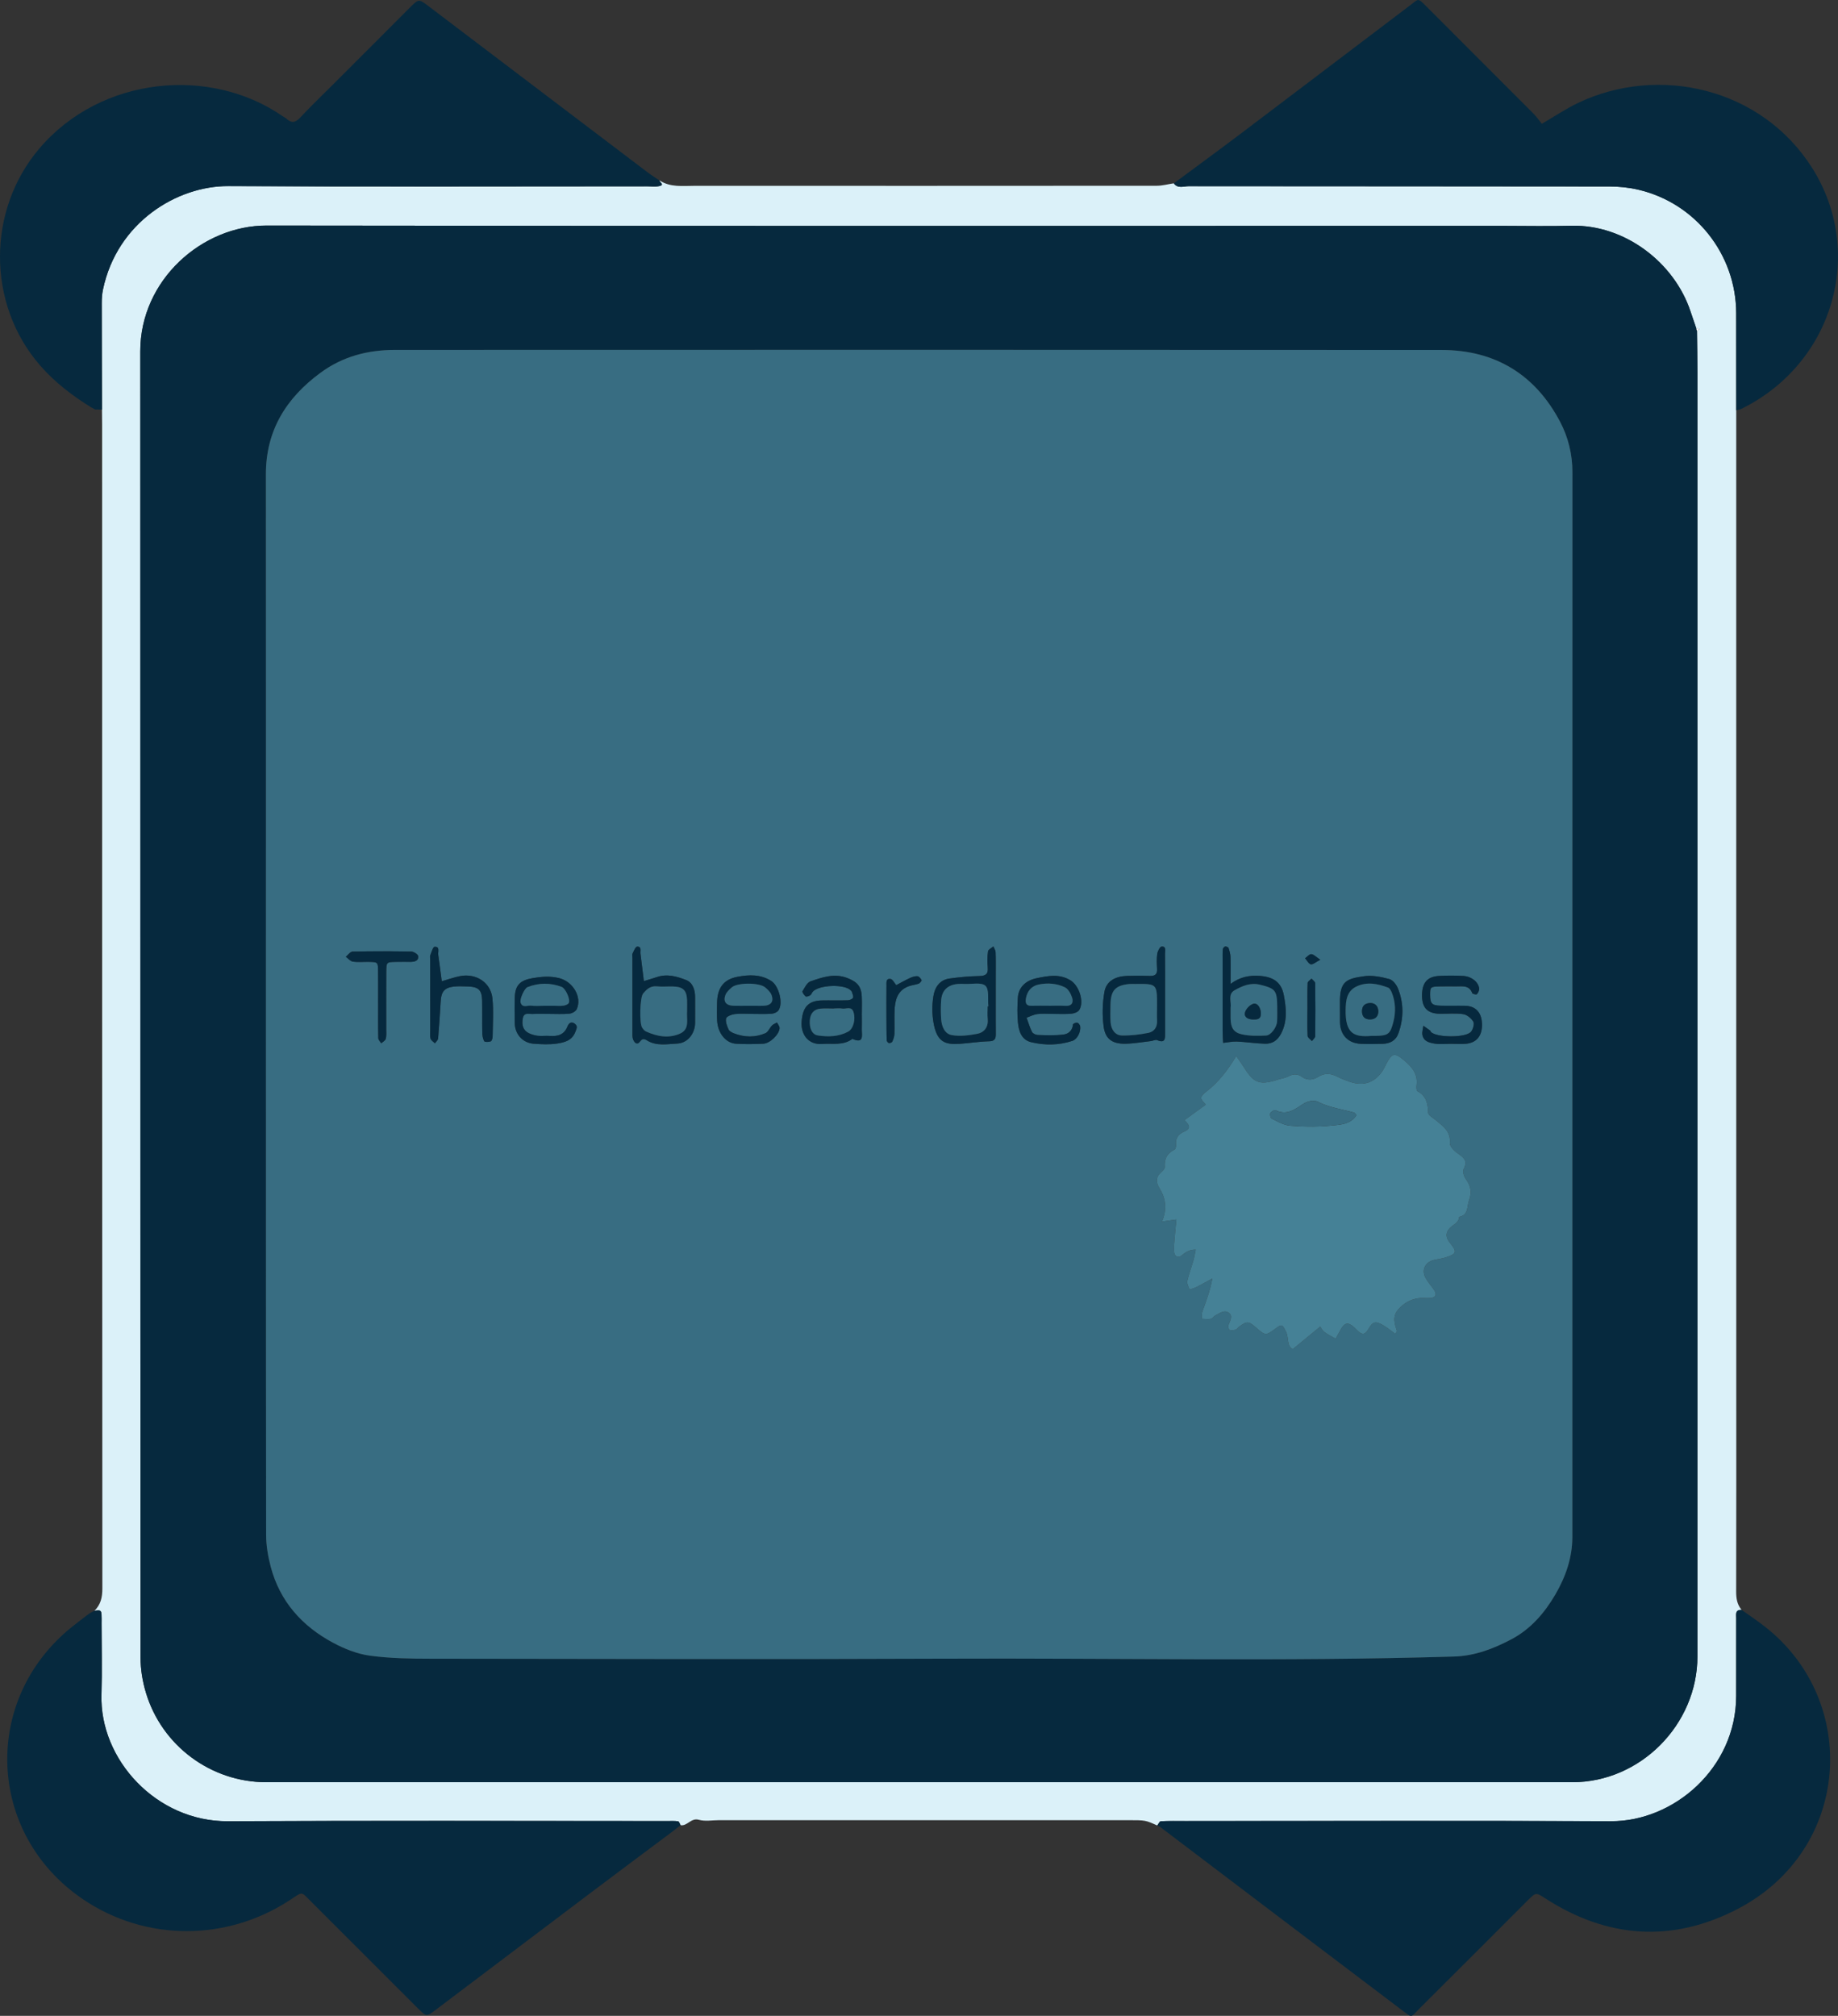 <?xml version="1.0" encoding="utf-8"?>
<!-- Generator: Adobe Illustrator 28.3.0, SVG Export Plug-In . SVG Version: 6.00 Build 0)  -->
<svg version="1.1" id="Layer_1" xmlns="http://www.w3.org/2000/svg" xmlns:xlink="http://www.w3.org/1999/xlink" x="0px" y="0px"
	 viewBox="0 0 538.01 590.05" style="enable-background:new 0 0 538.01 590.05;" xml:space="preserve">
<rect x="0" y="0" width="538.01" height="590.05" fill="#333333" stroke="none"/>
<style type="text/css">
	.st0{fill:#DBF1F9;}
	.st1{fill:#06293E;}
	.st2{fill:#FEFEFE;}
	.st3{fill:#386D82;}
	.st4{fill:#458196;}
</style>
<g>
	<g>
		<path class="st0" d="M509.81,471.23c-1.36-1.58-1.62-3.42-1.61-5.48c0.06-21.58,0.03-43.16,0.03-64.74
			c0-93.64-0.01-187.29-0.01-280.94c0-9.46,0-18.93-0.01-28.39c-0.02-17.26-11.96-32.34-28.79-36.19c-2.7-0.63-5.53-0.91-8.3-0.91
			c-41.06-0.06-82.12-0.04-123.18-0.08c-1.44,0-3.16,0.79-4.35-0.84c-1.67,0.24-3.33,0.71-5,0.71
			c-45.09,0.04-90.18,0.03-135.26,0.02c-3.51,0-7.1,0.51-10.28-1.58c-0.04,0.57,1.63,1.27-0.02,1.65c-1.13,0.26-2.38,0.08-3.57,0.08
			c-40.88,0-81.76,0.15-122.64-0.07C51.9,54.39,34.28,65,30.14,84.75c-0.28,1.3-0.36,2.65-0.36,3.98c0,10.38,0.04,20.77,0.07,31.15
			c0.01,1.46,0.04,2.93,0.04,4.4c0.01,113.55-0.01,227.1,0.07,340.66c0,2.63-0.48,4.74-2.32,6.55c0.86-0.04,1.98-0.59,2.07,0.96
			c0.06,0.93,0.03,1.86,0.03,2.8c0,6.92,0.17,13.85-0.04,20.77c-0.57,18.95,16.02,37.17,36.99,37.07
			c42.88-0.22,85.75-0.07,128.62-0.07c1.07,0,2.15-0.07,3.19,0.08c0.29,0.04,0.48,0.74,0.71,1.14c2,0.33,3.02-2.23,5.35-1.58
			c1.86,0.52,3.97,0.11,5.96,0.11h119.72c5.06,0,5.06,0,8.51,1.56c0.34-0.43,0.67-1.22,1.03-1.24c2.39-0.12,4.79-0.07,7.18-0.07
			c41.54,0,83.07-0.13,124.6,0.06c18.37,0.09,36.61-15.54,36.65-36.63c0.01-7.59,0-15.18,0.01-22.77
			C508.22,472.54,507.86,471.13,509.81,471.23z M496.86,109.27v375.56c0,19.98-16.72,36.83-36.58,36.83
			c-127.44,0.01-254.89,0.01-382.34,0c-16.16,0-30.59-10.65-35.25-26.28c-0.98-3.26-1.55-6.78-1.55-10.19
			c-0.08-127.45-0.04-254.9-0.08-382.36C41.05,81.92,59.19,66,78.04,66.02c120.51,0.17,241.03,0.09,361.55,0.09
			c6.8,0,13.6,0.15,20.39-0.03c15.53-0.4,30.13,10.72,34.88,25.14c0.54,1.64,1.11,3.26,1.66,4.88c0.34,0.07,0.67,0.13,1.01,0.2
			c-0.27,0.19-0.53,0.39-0.8,0.58C496.78,101.02,496.86,105.14,496.86,109.27z"/>
		<path class="st1" d="M199.21,534.24c-0.43,0.34-0.87,0.69-1.3,1.03c-0.3,0.22-0.58,0.45-0.87,0.68
			c-8.31,6.22-16.63,12.41-24.91,18.66c-14.89,11.22-29.75,22.48-44.63,33.71c-2.66,2.01-2.7,2-5.12-0.42
			c-10.47-10.45-20.93-20.92-31.4-31.38c-2.86-2.86-2.3-2.91-5.84-0.55c-18.58,12.36-42.56,12.42-60.97-0.13
			c-28.11-19.16-29.57-58.45-3.05-79.69c1.34-1.08,2.72-2.11,4.08-3.16c0.38-0.28,0.77-0.55,1.14-0.83c0.43-0.22,0.87-0.46,1.3-0.68
			c0.86-0.04,1.98-0.58,2.07,0.96c0.06,0.93,0.02,1.86,0.02,2.8c0,6.92,0.18,13.85-0.03,20.77c-0.58,18.95,16.02,37.18,36.98,37.07
			c42.88-0.22,85.75-0.06,128.62-0.06c1.06,0,2.14-0.07,3.18,0.08C198.78,533.15,198.98,533.84,199.21,534.24z"/>
		<path class="st1" d="M508.69,558.73c-19.14,9.98-38.18,8.69-56.38-3.08c-2.72-1.75-2.7-1.81-5.14,0.62
			c-10.46,10.45-20.88,20.93-31.38,31.34c-3.09,3.06-2.07,3.3-6.02,0.31c-23.46-17.73-46.88-35.51-70.31-53.27
			c-0.21-0.15-0.47-0.22-0.71-0.33c0.34-0.43,0.66-1.22,1.02-1.24c2.39-0.12,4.79-0.07,7.18-0.07c41.54,0,83.07-0.13,124.6,0.06
			c18.37,0.09,36.61-15.54,36.65-36.63c0.02-7.58,0-15.18,0.01-22.77c0-1.14-0.36-2.55,1.59-2.45c2.26,1.62,4.58,3.15,6.76,4.86
			C544.57,497.93,541.77,541.48,508.69,558.73z"/>
		<path class="st1" d="M509.74,119.67c-0.46,0.23-1.01,0.28-1.52,0.41c0-9.46,0.01-18.93-0.01-28.39
			c-0.02-17.26-11.96-32.34-28.79-36.19c-2.7-0.62-5.53-0.9-8.3-0.91c-41.06-0.06-82.12-0.03-123.18-0.08
			c-1.45,0-3.17,0.79-4.35-0.84c6.51-4.83,13.06-9.62,19.53-14.5c16.57-12.52,33.11-25.09,49.66-37.63
			c2.56-1.94,2.14-2.26,4.78,0.38c10.46,10.46,20.92,20.91,31.36,31.39c0.93,0.94,1.69,2.06,2.39,2.93
			c3.86-2.25,7.08-4.42,10.54-6.08c23.53-11.26,53.71-4.55,68.6,19.01C545.96,73.69,536.87,106.27,509.74,119.67z"/>
		<path class="st1" d="M193.03,54.46c-1.14,0.26-2.38,0.08-3.58,0.08c-40.88,0-81.76,0.15-122.63-0.06
			C51.9,54.4,34.28,65,30.14,84.76c-0.27,1.3-0.36,2.65-0.36,3.98c0,10.38,0.05,20.77,0.07,31.15c-0.67-0.02-1.34-0.02-2.02-0.04
			c-0.38-0.2-0.76-0.41-1.14-0.61c-5.56-3.44-10.7-7.37-15.02-12.35C-3.89,88.96-3.85,61.49,11.54,43.44
			c18.05-21.18,50.06-24.13,71.29-9.36c0.33,0.22,0.71,0.38,1,0.65c1.46,1.36,2.59,1.23,4.01-0.28c3.27-3.5,6.74-6.82,10.14-10.21
			c7.34-7.35,14.69-14.71,22.04-22.06c2.55-2.54,2.57-2.54,5.45-0.35c21.43,16.26,42.86,32.52,64.3,48.77
			c1.05,0.79,2.18,1.48,3.28,2.22C193.01,53.38,194.68,54.08,193.03,54.46z"/>
		<path class="st0" d="M26.68,119.24c0.38,0.2,0.76,0.4,1.14,0.61C27.45,119.64,27.06,119.44,26.68,119.24z"/>
		<path class="st0" d="M26.34,472.17c-0.38,0.28-0.76,0.55-1.14,0.83C25.58,472.73,25.96,472.45,26.34,472.17z"/>
		<path class="st0" d="M197.03,535.95c0.29-0.23,0.58-0.45,0.87-0.68C197.61,535.5,197.32,535.73,197.03,535.95z"/>
		<path class="st1" d="M496.73,96.88c-0.07-0.26-0.14-0.52-0.21-0.78c-0.55-1.62-1.12-3.24-1.66-4.88
			c-4.75-14.42-19.35-25.54-34.88-25.14c-6.79,0.18-13.59,0.03-20.39,0.03c-120.52,0-241.04,0.08-361.55-0.09
			C59.19,66,41.05,81.92,41.06,102.83c0.04,127.46,0,254.91,0.08,382.36c0,3.41,0.57,6.93,1.55,10.19
			c4.66,15.63,19.09,26.28,35.25,26.28c127.45,0.01,254.9,0.01,382.34,0c19.86,0,36.58-16.85,36.58-36.83V109.27
			C496.86,105.14,496.78,101.02,496.73,96.88z M460.25,449.83c0,6.11-1.95,11.69-4.97,16.87c-3.18,5.44-7.24,10.16-12.92,13.15
			c-5.26,2.76-10.65,4.85-16.82,5.03c-49.94,1.5-99.89,0.4-149.84,0.62c-49.86,0.21-99.71,0.07-149.58,0.01
			c-5.95-0.01-11.96-0.09-17.84-0.89c-3.69-0.5-7.42-1.98-10.74-3.76c-9.1-4.86-15.62-12.11-18.3-22.29
			c-0.79-3.02-1.34-6.21-1.34-9.32c-0.04-32.58-0.05-65.16-0.05-97.75V215.86c0-25.66,0-51.32-0.02-76.99
			c-0.01-12.81,5.88-22.32,15.96-29.74c6.55-4.84,13.94-6.71,21.87-6.71c102.13-0.03,204.24-0.05,306.36,0.02
			c15.62,0.02,27.34,7.17,34.63,20.99c2.39,4.53,3.63,9.55,3.62,14.83C460.24,242.11,460.25,345.98,460.25,449.83z"/>
		<path class="st2" d="M496.73,96.89c-0.07-0.26-0.14-0.52-0.21-0.78c0.33,0.06,0.67,0.13,1,0.19
			C497.26,96.5,497,96.69,496.73,96.89z"/>
		<path class="st3" d="M460.27,138.26c0.01-5.28-1.23-10.3-3.62-14.83c-7.29-13.82-19.01-20.97-34.63-20.99
			c-102.12-0.07-204.23-0.05-306.36-0.02c-7.93,0-15.32,1.87-21.87,6.71c-10.08,7.42-15.97,16.93-15.96,29.74
			c0.02,25.67,0.02,51.33,0.02,76.99c0,25.67-0.01,51.33-0.01,77c0,19.55,0,39.09,0.01,58.64c0,32.59,0.01,65.17,0.05,97.75
			c0,3.11,0.55,6.3,1.34,9.32c2.68,10.18,9.2,17.43,18.3,22.29c3.32,1.78,7.05,3.26,10.74,3.76c5.88,0.8,11.89,0.88,17.84,0.89
			c49.87,0.06,99.72,0.2,149.58-0.01c49.95-0.22,99.9,0.88,149.84-0.62c6.17-0.18,11.56-2.27,16.82-5.03
			c5.68-2.99,9.74-7.71,12.92-13.15c3.02-5.18,4.97-10.76,4.97-16.87C460.25,345.98,460.24,242.11,460.27,138.26z M122.24,280.8
			c-0.06,0.1-0.13,0.18-0.21,0.25c-0.29,0.25-0.72,0.39-1.18,0.44c-0.2,0.04-0.4,0.05-0.61,0.05c-1.46,0-2.94-0.03-4.4,0
			c-2.71,0.06-2.75,0.07-2.77,2.96c-0.01,1.19-0.01,2.37-0.01,3.55c-0.01,1.18-0.01,2.37-0.01,3.55c0,2.37,0.01,4.73,0.01,7.1v2.6
			c0,0.61,0.04,1.24,0,1.84c-0.01,0.2-0.03,0.38-0.06,0.57c-0.03,0.12-0.06,0.24-0.09,0.36c-0.01,0.03-0.02,0.06-0.03,0.09
			c-0.06,0.16-0.17,0.29-0.32,0.43c-0.06,0.06-0.12,0.11-0.18,0.16c-0.26,0.21-0.55,0.41-0.78,0.62l-0.01,0.01
			c-0.15-0.25-0.36-0.5-0.53-0.75c-0.18-0.25-0.32-0.5-0.32-0.75c-0.08-3.46-0.04-6.93-0.04-10.4c-0.01,0-0.01,0-0.01,0
			c0-1.84,0.01-3.68,0.01-5.52c0-1.22-0.01-2.45-0.03-3.67c0-0.33-0.01-0.62-0.01-0.88c-0.02-0.49-0.05-0.84-0.14-1.1
			c-0.05-0.15-0.12-0.27-0.21-0.37c-0.06-0.06-0.13-0.12-0.22-0.16c-0.08-0.04-0.18-0.08-0.29-0.11c-0.15-0.03-0.33-0.06-0.54-0.08
			c-0.1-0.01-0.22-0.02-0.34-0.02c-0.24-0.02-0.52-0.02-0.83-0.03c-1.6-0.04-3.22,0.15-4.79-0.08c-0.74-0.1-1.38-0.92-2.06-1.42
			l0.24-0.21c0.09-0.09,0.18-0.18,0.26-0.26c0.28-0.29,0.56-0.59,0.84-0.79c0.1-0.08,0.21-0.14,0.31-0.18
			c0.1-0.04,0.21-0.06,0.31-0.07c1.46-0.03,2.92-0.06,4.39-0.08c4.27-0.04,8.53-0.02,12.8,0.06c0.09,0,0.19,0.02,0.29,0.04
			c0.21,0.05,0.43,0.15,0.65,0.26c0.11,0.05,0.22,0.12,0.32,0.19c0.1,0.06,0.2,0.14,0.29,0.21c0.05,0.04,0.09,0.08,0.13,0.12
			c0.12,0.11,0.21,0.23,0.27,0.33c0.05,0.08,0.07,0.15,0.08,0.22C122.46,280.27,122.39,280.57,122.24,280.8z M144.2,303.43
			c0,0.07-0.01,0.16-0.02,0.24c-0.07,0.47-0.28,1.04-0.54,1.13c-0.59,0.21-1.73,0.26-1.9-0.04c-0.06-0.1-0.11-0.2-0.15-0.31
			c-0.05-0.09-0.08-0.19-0.11-0.29c-0.08-0.21-0.13-0.43-0.18-0.65c-0.03-0.17-0.06-0.33-0.08-0.51c-0.02-0.17-0.03-0.34-0.04-0.51
			c-0.01-0.12-0.01-0.23-0.01-0.34c-0.07-3.07,0.01-6.13-0.04-9.19c0-0.2-0.01-0.39-0.02-0.57c0-0.01,0-0.01,0-0.02
			c-0.01-0.18-0.03-0.35-0.05-0.52c-0.02-0.16-0.04-0.32-0.07-0.47c0-0.01,0-0.01,0-0.01c-0.03-0.15-0.06-0.29-0.1-0.42
			c-0.04-0.14-0.08-0.27-0.13-0.39s-0.1-0.23-0.16-0.34c-0.59-1.06-1.75-1.44-3.82-1.49c-1.33-0.03-2.68-0.12-3.99,0.04
			c-0.33,0.04-0.64,0.09-0.92,0.16c-0.23,0.06-0.44,0.13-0.63,0.2c-0.1,0.04-0.18,0.08-0.27,0.11c-0.02,0.01-0.05,0.02-0.07,0.04
			c-0.08,0.04-0.16,0.08-0.24,0.13c-0.09,0.05-0.18,0.11-0.26,0.17c-0.08,0.05-0.15,0.11-0.22,0.18c-0.08,0.07-0.14,0.14-0.21,0.21
			c-0.16,0.17-0.29,0.35-0.39,0.55c-0.11,0.2-0.2,0.42-0.28,0.66c-0.01,0.01,0,0.01,0,0.01c-0.11,0.36-0.19,0.77-0.25,1.23
			c-0.02,0.16-0.03,0.32-0.04,0.48c-0.23,3.69-0.45,7.37-0.77,11.05c-0.04,0.5-0.61,0.96-0.94,1.43c-0.44-0.45-1.1-0.84-1.27-1.39
			c-0.23-0.73-0.1-1.58-0.1-2.37c-0.01-6.93-0.01-13.85-0.01-20.78c0-0.25-0.04-0.52-0.04-0.77c0-0.15,0.01-0.29,0.06-0.42
			c0.14-0.34,0.28-0.78,0.44-1.19c0.05-0.14,0.1-0.28,0.16-0.41c0.06-0.13,0.11-0.25,0.17-0.36c0.02-0.06,0.05-0.11,0.08-0.16
			c0.13-0.24,0.28-0.4,0.42-0.41c1.65-0.07,0.93,1.46,1.07,2.37c0.36,2.45,0.66,4.92,1.03,7.72v0.01c0.51-0.15,0.99-0.29,1.45-0.44
			c0.23-0.07,0.46-0.14,0.68-0.21c0.67-0.2,1.3-0.39,1.93-0.56c0.41-0.11,0.83-0.21,1.24-0.29c0.83-0.17,1.64-0.22,2.43-0.16
			c0.12,0.01,0.23,0.02,0.34,0.04c0.13,0,0.26,0.02,0.39,0.05c0.06,0,0.11,0,0.16,0.02c0.23,0.04,0.45,0.08,0.66,0.14
			c0.23,0.06,0.45,0.13,0.67,0.21c0.22,0.07,0.43,0.16,0.64,0.26c0.21,0.09,0.41,0.2,0.61,0.31c0.4,0.23,0.77,0.49,1.11,0.78
			c1.04,0.88,1.82,2.04,2.23,3.42c0.06,0.17,0.1,0.35,0.14,0.54c0.07,0.3,0.12,0.6,0.15,0.92
			C144.51,295.94,144.24,299.7,144.2,303.43z M168.83,295.36c-0.29,0.66-1.38,1.27-2.15,1.34c-1.98,0.19-3.98,0.07-5.98,0.07
			c-1.6,0-3.2-0.07-4.79,0.02c-1.05,0.07-2.5-0.6-2.87,1.23c-0.42,2.04,0.11,3.58,1.71,4.38c0.81,0.4,1.72,0.67,2.62,0.78
			c1.18,0.12,2.39-0.04,3.58,0.04c2.31,0.17,4.18-0.32,5.14-2.74c0.33-0.85,1.04-1.68,2.16-0.83c0.98,0.74,0.49,1.49,0.14,2.43
			c-0.98,2.54-3.23,3.06-5.4,3.38c-2.21,0.32-4.52,0.21-6.77,0.04c-3.23-0.24-5.49-2.78-5.54-6.02c-0.04-2.53-0.08-5.06,0.01-7.58
			c0.12-3.62,1.67-4.99,5.25-5.6c2.61-0.44,5.06-0.65,7.72,0C167.59,287.26,170.43,291.71,168.83,295.36z M203.46,299.48
			c-0.05,3.06-2.19,5.82-5.16,5.97c-2.99,0.14-6.14,0.83-8.96-0.95c-0.77-0.48-1.32-0.56-1.97,0.32c-0.92,1.26-1.67,0.32-2.03-0.54
			c-0.28-0.7-0.21-1.56-0.21-2.35c-0.02-7.19-0.01-14.39-0.01-21.59c0-0.4-0.13-0.86,0.02-1.18c0.38-0.77,0.87-2.06,1.36-2.08
			c1.4-0.06,0.87,1.29,0.98,2.11c0.34,2.59,0.65,5.19,0.99,7.99c1.45-0.45,2.68-0.8,3.9-1.21c2.97-1,5.84-0.13,8.48,0.89
			c1.89,0.74,2.64,2.86,2.61,5.02C203.44,294.42,203.5,296.94,203.46,299.48z M213.26,301.33c0.23,0.51,0.97,0.9,1.56,1.13
			c3.08,1.2,6.22,1.27,9.24-0.04c0.8-0.36,1.22-1.54,1.91-2.24c0.38-0.4,0.97-0.6,1.46-0.89c0.27,0.53,0.76,1.08,0.76,1.61
			c-0.04,1.82-2.79,4.52-4.78,4.6c-2.67,0.12-5.35,0.17-7.99,0c-3-0.2-5.3-3.11-5.5-6.73c-0.09-1.73-0.05-3.47-0.02-5.19
			c0.06-4.33,1.84-6.88,5.94-7.66c3.38-0.65,6.85-0.79,9.98,1.26c2.16,1.41,3.5,6.54,2.04,8.56c-0.38,0.55-1.3,0.93-2,0.98
			c-1.86,0.14-3.73,0.05-5.6,0.05c-1.73,0-3.47-0.15-5.19,0.05c-0.92,0.12-2.37,0.66-2.53,1.28
			C212.3,299.06,212.81,300.31,213.26,301.33z M249.5,304.08c-2.68,2.02-5.81,1.26-8.81,1.49c-3.99,0.31-6.3-2.68-6.04-6.5
			c0.29-4.19,1.89-6.16,5.92-6.24c2.52-0.05,5.05,0.04,7.57-0.04c0.55-0.01,1.4-0.35,1.56-0.75c0.19-0.48-0.2-1.2-0.37-1.8
			c-0.03-0.12-0.16-0.21-0.25-0.31c-1.81-1.99-9.53-1.7-11.23,0.42c-0.25,0.31-0.37,0.78-0.67,0.96c-0.39,0.24-1.11,0.51-1.34,0.34
			c-0.45-0.35-1.08-1.25-0.93-1.51c0.64-1.08,1.35-2.56,2.38-2.91c3.43-1.17,6.93-2.41,10.69-0.97c2.9,1.12,4.12,2.41,4.27,5.39
			c0.09,1.85,0.01,3.72,0.01,5.57c0.01,0,0.01,0,0.01,0c0,1.33,0.03,2.66-0.01,3.99C252.22,302.98,253.02,305.63,249.5,304.08z
			 M268.9,287.91c-0.95,0.35-2,0.42-2.94,0.77c-0.42,0.16-0.79,0.34-1.13,0.54c-0.33,0.21-0.63,0.44-0.9,0.68
			c-0.14,0.13-0.27,0.26-0.39,0.4c-0.11,0.13-0.21,0.26-0.31,0.4c-0.08,0.1-0.15,0.21-0.22,0.32c-0.16,0.26-0.3,0.54-0.42,0.83
			c-0.05,0.11-0.1,0.23-0.14,0.35c-0.05,0.12-0.09,0.25-0.13,0.38c-0.08,0.26-0.14,0.52-0.19,0.78c-0.06,0.27-0.1,0.54-0.14,0.82
			c-0.04,0.27-0.06,0.55-0.09,0.83c-0.02,0.28-0.04,0.58-0.05,0.87c-0.09,2.26,0.03,4.53-0.05,6.79c-0.02,0.75-0.3,1.52-0.6,2.21
			c-0.08,0.17-0.38,0.33-0.66,0.4c-0.03,0.01-0.07,0.01-0.1,0.01c-0.09,0.02-0.17,0.02-0.23,0.01c-0.03-0.01-0.07-0.02-0.11-0.05
			c-0.07-0.03-0.14-0.09-0.21-0.16c-0.15-0.15-0.28-0.35-0.31-0.51c-0.02-0.03-0.03-0.06-0.03-0.09c-0.01-0.53-0.03-1.07-0.03-1.6
			c-0.03-1.59-0.03-3.19-0.04-4.79c-0.01-3.2-0.02-6.4,0.01-9.6c0.01-0.84-0.19-2.07,1.04-1.97c0.05-0.01,0.11,0,0.16,0.01
			c0.08,0.02,0.15,0.04,0.23,0.09c0.29,0.16,0.55,0.52,0.82,0.89c0.13,0.19,0.26,0.39,0.39,0.57c0.07,0.09,0.14,0.18,0.21,0.26
			c1.18-0.62,2.55-1.4,3.97-2.06c0.08-0.04,0.16-0.07,0.25-0.11c0.64-0.27,1.34-0.48,1.99-0.44c0.04,0,0.08,0.01,0.12,0.02
			c0.21,0.05,0.42,0.22,0.62,0.44c0.06,0.07,0.11,0.14,0.17,0.21c0.06,0.08,0.11,0.16,0.16,0.24c0.06,0.08,0.1,0.16,0.14,0.23
			C269.85,287.05,269.29,287.77,268.9,287.91z M289.5,304.79c-2.88,0.07-5.74,0.55-8.61,0.74c-4.24,0.28-6.7-0.47-7.67-6.39
			c-0.4-2.45-0.4-5.08,0-7.55c0.4-2.53,1.79-4.78,4.72-5.17c2.85-0.39,5.74-0.67,8.63-0.72c1.82-0.04,2.73-0.47,2.56-2.47
			c-0.13-1.58-0.14-3.21,0.08-4.77c0.07-0.54,1.01-0.96,1.56-1.44c0.23,0.56,0.63,1.11,0.65,1.67c0.09,1.99,0.04,3.99,0.05,5.98
			v5.99c-0.01,2.28-0.01,4.56-0.01,6.84c0,1.71,0,3.42,0.02,5.12C291.5,304.04,291.19,304.76,289.5,304.79z M392.23,293.61
			c-0.13-6.5,2-7.13,7.05-7.86c2.39-0.34,5.02,0.19,7.4,0.83c1.04,0.28,2.11,1.68,2.54,2.8c1.7,4.29,1.67,8.7,0.12,13.06
			c-0.75,2.15-2.47,3.02-4.61,3.09c-2.13,0.06-4.27,0.09-6.39,0c-3.73-0.17-6.04-2.59-6.1-6.33c-0.02-1.19-0.01-2.39-0.01-3.59
			C392.23,294.94,392.24,294.27,392.23,293.61z M383.85,279.29c0.73,0.06,1.4,0.82,2.61,1.63c-1.02,0.53-1.74,1.11-2.3,1.28
			c-0.05,0.02-0.09,0.03-0.14,0.04c-0.11,0.03-0.22,0.03-0.32,0.01c-0.08-0.01-0.16-0.04-0.23-0.09c-0.16-0.08-0.3-0.21-0.44-0.36
			c-0.21-0.23-0.41-0.52-0.61-0.79c-0.13-0.19-0.26-0.37-0.4-0.52C382.63,280.06,383.28,279.24,383.85,279.29z M384.02,304.71
			l-0.18-0.18c-0.39-0.37-0.88-0.73-1.03-1.11c-0.02-0.05-0.03-0.11-0.04-0.17c-0.01-0.01-0.01-0.03-0.01-0.04
			c-0.13-2.64-0.06-5.3-0.06-7.95h0.01c0-1.2-0.01-2.4-0.01-3.6c0-1.32,0.01-2.64,0.07-3.95c0.01-0.33,0.42-0.64,0.78-0.96
			c0.13-0.11,0.24-0.21,0.34-0.31l0.01-0.01c0.01,0.02,0.03,0.04,0.05,0.06c0.12,0.15,0.28,0.29,0.44,0.44
			c0.06,0.06,0.12,0.11,0.17,0.17c0.06,0.06,0.11,0.11,0.16,0.17c0.14,0.16,0.24,0.33,0.24,0.5c0.08,5.17,0.08,10.34,0.02,15.51
			c0,0.05-0.01,0.1-0.03,0.15c-0.07,0.31-0.37,0.62-0.63,0.93C384.21,304.48,384.1,304.59,384.02,304.71z M357.95,277.8
			c0.04-0.29,0.42-0.72,0.7-0.76c0.3-0.05,0.88,0.21,0.97,0.46c0.28,0.84,0.53,1.74,0.56,2.62c0.07,2.5,0.02,5.01,0.02,7.88
			c2.8-2.07,5.59-2.57,8.56-2.35c3.98,0.28,6.33,1.89,7.03,5.65c0.7,3.74,1.11,7.56-0.8,11.24c-1.05,2-2.58,3.03-4.7,2.96
			c-2.75-0.08-5.49-0.51-8.23-0.64c-1.26-0.06-2.52,0.24-4.02,0.4c-0.05-1.18-0.16-2.35-0.16-3.52c-0.02-7.04-0.01-14.1,0-21.15
			C357.88,279.66,357.85,278.72,357.95,277.8z M308.03,296.76c-0.36,0-0.72,0-1.08-0.01c-0.81-0.02-1.62-0.05-2.41-0.01
			c-0.3,0.01-0.6,0.04-0.89,0.08c-1.08,0.13-2.11,0.69-3.16,1.06c0.52,1.41,0.93,2.87,1.61,4.2c0.24,0.47,1.12,0.86,1.72,0.87
			c2.49,0.07,5,0.18,7.47-0.13c1.42-0.17,2.65-1.15,2.78-2.94c0.02-0.23,0.87-0.62,1.24-0.54c0.36,0.07,0.8,0.64,0.87,1.05
			c0.24,1.59-0.82,3.79-2.27,4.27c-3.97,1.31-8.06,1.36-12.08,0.39c-2.89-0.71-3.63-3.3-3.87-5.84c-0.23-2.37-0.17-4.79-0.02-7.17
			c0.19-3.08,2.35-5.06,5.49-5.71c3.39-0.7,6.69-1.36,9.93,0.63c2.5,1.54,4.07,6.25,2.55,8.66c-0.39,0.62-1.49,1.02-2.31,1.09
			c-0.78,0.07-1.56,0.09-2.35,0.09c-0.61,0-1.23-0.01-1.84-0.02C308.95,296.77,308.49,296.76,308.03,296.76z M336.9,304.72
			c-2.48,0.28-4.95,0.73-7.43,0.78c-3.81,0.08-5.91-1.32-6.41-5c-0.45-3.34-0.36-6.88,0.23-10.2c0.57-3.22,3.33-4.52,6.5-4.64
			c2.27-0.08,4.53-0.07,6.8,0c1.51,0.05,2.2-0.49,2.11-2.06c-0.08-1.46-0.16-2.95,0.04-4.38c0.12-0.8,0.77-2.1,1.27-2.15
			c1.43-0.13,0.99,1.24,1,2.06c0.05,3.86,0.02,7.72,0.02,11.58v11.59c0,1.53,0.17,3.2-2.33,2.14
			C338.23,304.24,337.51,304.65,336.9,304.72z M430.01,351.34c-0.7,1.88-0.07,4.29-2.89,4.84c-0.13,1.88-1.95,2.3-2.91,3.46
			c-1.23,1.48-0.92,2.78,0.28,4.23c2.1,2.55,1.86,3.17-1.32,4.19c-1.11,0.36-2.3,0.47-3.43,0.74c-2.59,0.62-3.72,2.96-2.45,5.26
			c0.7,1.26,1.7,2.34,2.5,3.54c0.88,1.31,0.43,2.25-1.16,2.35c-1.19,0.09-2.41-0.11-3.59,0.07c-2.26,0.37-4.14,1.44-5.71,3.22
			c-1.84,2.07-1.13,4.14-0.44,6.3c0.05,0.16-0.22,0.44-0.47,0.89c-1.16-0.84-2.24-1.76-3.45-2.47c-2.29-1.34-3.11-1.22-4.4,1.05
			c-0.94,1.63-1.78,1.81-3.07,0.6c-0.4-0.36-0.75-0.77-1.14-1.12c-1.76-1.58-2.76-1.39-3.94,0.71c-0.48,0.88-0.97,1.77-1.45,2.65
			c-1.11-0.65-2.29-1.22-3.31-1.97c-0.57-0.42-0.9-1.15-1.21-1.58c-2.73,2.24-5.27,4.34-8.05,6.62c-1.78-0.91-1.13-3.29-1.91-4.97
			c-1.08-2.3-1.23-2.49-3.18-1.03c-2.77,2.07-2.93,2.06-5.63-0.32c-2.2-1.94-2.73-1.97-5.06-0.18c-0.32,0.24-0.56,0.68-0.89,0.77
			c-0.59,0.15-1.29,0.26-1.83,0.07c-0.25-0.09-0.47-0.99-0.32-1.39c0.44-1.23,1.4-2.65,0.12-3.61c-1.35-1-2.76,0.2-4.03,0.83
			c-0.46,0.23-0.8,0.87-1.25,0.94c-0.85,0.15-1.75,0.01-2.62-0.01c0.04-0.73-0.07-1.52,0.17-2.18c1.08-3.02,2.25-6.02,2.89-9.61
			c-1.52,0.83-3.03,1.69-4.57,2.47c-0.66,0.34-1.4,0.52-2.11,0.76c-0.24-0.82-0.81-1.72-0.66-2.45c0.44-2.03,1.21-4,1.79-6.01
			c0.28-0.96,0.43-1.95,0.69-3.22c-1.99-0.04-3.05,0.84-4.16,1.74c-1.05,0.86-1.98,0.1-2.12-0.8c-0.22-1.38,0-2.85,0.1-4.27
			c0.14-1.79,0.35-3.58,0.53-5.49c-1.58,0.22-2.66,0.38-4.22,0.6c1.55-3.7,1.09-6.82-0.73-9.76c-1.03-1.66-1.17-3.2,0.43-4.63
			c0.48-0.43,1.17-1.07,1.13-1.56c-0.22-2.45,0.72-4.07,2.89-5.15c0.29-0.15,0.42-0.96,0.37-1.44c-0.19-1.89,0.8-3.13,2.35-3.77
			c2.56-1.07,1.17-2.25,0.17-3.41c2.09-1.52,4.08-2.95,6.21-4.5c-0.47-0.65-1.38-1.36-1.34-2c0.04-0.68,0.93-1.39,1.59-1.9
			c3.45-2.69,6.11-6.05,8.66-10.33c0.84,1.22,1.5,2.1,2.08,3.03c2.85,4.48,4.27,5.78,10.08,3.88c1-0.32,2.08-0.45,3-0.92
			c1.42-0.75,2.7-0.87,4.06,0.08c1.58,1.11,3.19,1.03,4.82-0.01c1.86-1.19,3.72-0.99,5.63,0.01c1.15,0.6,2.4,1.05,3.63,1.48
			c4.07,1.39,7.38,0.19,9.74-3.52c0.35-0.56,0.6-1.18,0.9-1.76c1.59-3.06,2.39-3.33,4.92-1.24c2.27,1.88,4.35,3.96,3.94,7.36
			c-0.07,0.63-0.09,1.71,0.23,1.88c2.59,1.39,3.07,3.6,3.15,6.29c0.02,0.82,1.56,1.61,2.44,2.36c2.01,1.72,4.19,3.18,3.9,6.46
			c-0.09,0.94,1.16,2.29,2.14,2.98c1.75,1.24,3.31,2.18,1.9,4.74c-0.36,0.67,0.09,2.12,0.63,2.88
			C430.46,347.07,430.93,348.86,430.01,351.34z M429.14,305.52c-1.45,0.14-2.92,0.02-4.39,0.02v-0.01c-1.59,0-3.22,0.19-4.78-0.06
			c-0.13-0.02-0.26-0.04-0.39-0.07c-0.38-0.07-0.78-0.16-1.15-0.29c-0.1-0.03-0.2-0.06-0.29-0.1c-0.14-0.05-0.28-0.12-0.41-0.19
			c-0.08-0.04-0.16-0.09-0.24-0.15c-0.08-0.04-0.15-0.1-0.22-0.17c-0.15-0.11-0.29-0.25-0.41-0.41c-0.18-0.23-0.32-0.5-0.42-0.83
			c-0.03-0.11-0.06-0.22-0.08-0.34c-0.16-0.85,0.17-1.78,0.27-2.68c0.67,0.47,1.35,0.93,2,1.42c0.06,0.04,0.07,0.13,0.1,0.21
			c0.01,0.05,0.03,0.11,0.06,0.14h0.01c1.01,1.17,5.19,1.59,8.34,1.2c0.15-0.02,0.29-0.04,0.43-0.06c0.23-0.03,0.44-0.07,0.65-0.11
			c0.12-0.03,0.25-0.06,0.37-0.08c0.12-0.03,0.24-0.07,0.36-0.1c0.23-0.06,0.45-0.13,0.64-0.21c0.39-0.16,0.7-0.35,0.92-0.56
			c0.06-0.05,0.11-0.11,0.15-0.17c0.1-0.14,0.2-0.31,0.29-0.49c0.18-0.36,0.32-0.78,0.39-1.17c0.04-0.19,0.06-0.38,0.06-0.56
			c0-0.26-0.04-0.49-0.14-0.66c-0.08-0.12-0.16-0.25-0.25-0.37c-0.1-0.13-0.2-0.25-0.31-0.37c-0.1-0.11-0.21-0.23-0.34-0.34
			c-0.08-0.07-0.15-0.14-0.23-0.2c-0.16-0.14-0.33-0.26-0.5-0.37c-0.16-0.1-0.31-0.19-0.47-0.27c-0.02-0.01-0.03-0.02-0.05-0.02
			c-0.27-0.12-0.53-0.21-0.79-0.25c-0.23-0.03-0.46-0.06-0.68-0.09c-0.27-0.03-0.54-0.05-0.81-0.06c-0.14-0.01-0.29-0.01-0.43-0.01
			c-1.17-0.05-2.36,0.01-3.55,0.03c-0.44,0.02-0.87,0.03-1.31,0.02c-0.66-0.01-1.25-0.07-1.78-0.19c-1.18-0.26-2.04-0.79-2.61-1.6
			c-0.05-0.08-0.11-0.15-0.15-0.23c-0.12-0.2-0.23-0.41-0.31-0.64c-0.03-0.07-0.06-0.14-0.09-0.22c-0.03-0.09-0.05-0.18-0.08-0.28
			c-0.06-0.19-0.1-0.4-0.14-0.61c-0.07-0.36-0.1-0.75-0.12-1.16c-0.02-0.64,0-1.23,0.07-1.76c0.03-0.2,0.06-0.4,0.09-0.58
			c0.04-0.18,0.08-0.36,0.13-0.53c0.04-0.12,0.07-0.24,0.12-0.36c0.03-0.09,0.06-0.18,0.1-0.26c0.04-0.12,0.1-0.23,0.15-0.34
			c0.08-0.14,0.15-0.27,0.24-0.39c0.1-0.15,0.21-0.3,0.33-0.43c0.09-0.1,0.19-0.2,0.29-0.29c0.14-0.13,0.3-0.24,0.46-0.35
			c0.08-0.06,0.17-0.12,0.27-0.17c0.02-0.01,0.04-0.02,0.06-0.03c0.14-0.07,0.28-0.14,0.43-0.2c0.63-0.25,1.38-0.4,2.24-0.45
			c2.39-0.14,4.8-0.14,7.18,0.01c2.4,0.16,4.4,1.86,4.55,3.7c0.04,0.55-0.29,1.24-0.68,1.64c-0.06,0.06-0.21,0.07-0.4,0.05
			c-0.13-0.01-0.28-0.05-0.42-0.09c-0.1-0.02-0.19-0.06-0.27-0.1c-0.08-0.03-0.15-0.07-0.2-0.12c-0.03-0.02-0.05-0.04-0.06-0.07
			c-0.04-0.11-0.08-0.21-0.12-0.31c-0.13-0.27-0.26-0.49-0.42-0.67c-0.06-0.08-0.13-0.16-0.2-0.22c-0.07-0.08-0.15-0.15-0.23-0.21
			h-0.01c-0.08-0.06-0.16-0.12-0.25-0.17c-0.09-0.05-0.18-0.09-0.27-0.13c-0.09-0.04-0.18-0.07-0.28-0.1
			c-0.09-0.04-0.19-0.06-0.29-0.08c-0.79-0.16-1.69-0.08-2.55-0.08h-0.07c-1.6,0-3.2-0.03-4.79,0.01c-0.1,0-0.2,0-0.3,0.01
			c-0.09,0-0.18,0-0.27,0.01c-0.53,0.01-0.94,0.04-1.25,0.11c-0.17,0.03-0.31,0.07-0.43,0.13c-0.12,0.06-0.21,0.13-0.29,0.22
			c-0.04,0.04-0.07,0.09-0.1,0.15c-0.03,0.05-0.06,0.11-0.09,0.19c-0.03,0.12-0.06,0.26-0.08,0.42c-0.04,0.33-0.04,0.75-0.04,1.29
			c0.01,2.47,0.51,3.04,3,3.12c1.32,0.04,2.64,0.03,3.97,0.02c1.07,0,2.15-0.01,3.22,0.01c0.2,0,0.39,0.01,0.58,0.03
			c0.14,0.01,0.28,0.03,0.42,0.06c0.13,0.02,0.25,0.04,0.37,0.07c0.13,0.03,0.25,0.06,0.37,0.1c0.3,0.09,0.59,0.2,0.85,0.35
			c0.12,0.06,0.23,0.13,0.34,0.2c0.14,0.09,0.27,0.19,0.39,0.29c0.11,0.1,0.23,0.21,0.33,0.32c0.11,0.11,0.21,0.24,0.3,0.37
			c0.1,0.12,0.18,0.25,0.26,0.38c0.08,0.14,0.16,0.29,0.22,0.44c0.06,0.12,0.11,0.25,0.16,0.39c0.12,0.31,0.21,0.65,0.27,1.01
			c0.02,0.09,0.04,0.19,0.05,0.29c0.05,0.33,0.08,0.67,0.09,1.03C433.89,303.13,432.26,305.22,429.14,305.52z"/>
		<path class="st4" d="M429.05,345.09c-0.54-0.76-0.99-2.21-0.63-2.88c1.41-2.56-0.15-3.5-1.9-4.74c-0.98-0.69-2.23-2.04-2.14-2.98
			c0.29-3.28-1.89-4.74-3.9-6.46c-0.88-0.75-2.42-1.54-2.44-2.36c-0.08-2.69-0.56-4.9-3.15-6.29c-0.32-0.17-0.3-1.25-0.23-1.88
			c0.41-3.4-1.67-5.48-3.94-7.36c-2.53-2.09-3.33-1.82-4.92,1.24c-0.3,0.58-0.55,1.2-0.9,1.76c-2.36,3.71-5.67,4.91-9.74,3.52
			c-1.23-0.43-2.48-0.88-3.63-1.48c-1.91-1-3.77-1.2-5.63-0.01c-1.63,1.04-3.24,1.12-4.82,0.01c-1.36-0.95-2.64-0.83-4.06-0.08
			c-0.92,0.47-2,0.6-3,0.92c-5.81,1.9-7.23,0.6-10.08-3.88c-0.58-0.93-1.24-1.81-2.08-3.03c-2.55,4.28-5.21,7.64-8.66,10.33
			c-0.66,0.51-1.55,1.22-1.59,1.9c-0.04,0.64,0.87,1.35,1.34,2c-2.13,1.55-4.12,2.98-6.21,4.5c1,1.16,2.39,2.34-0.17,3.41
			c-1.55,0.64-2.54,1.88-2.35,3.77c0.05,0.48-0.08,1.29-0.37,1.44c-2.17,1.08-3.11,2.7-2.89,5.15c0.04,0.49-0.65,1.13-1.13,1.56
			c-1.6,1.43-1.46,2.97-0.43,4.63c1.82,2.94,2.28,6.06,0.73,9.76c1.56-0.22,2.64-0.38,4.22-0.6c-0.18,1.91-0.39,3.7-0.53,5.49
			c-0.1,1.42-0.32,2.89-0.1,4.27c0.14,0.9,1.07,1.66,2.12,0.8c1.11-0.9,2.17-1.78,4.16-1.74c-0.26,1.27-0.41,2.26-0.69,3.22
			c-0.58,2.01-1.35,3.98-1.79,6.01c-0.15,0.73,0.42,1.63,0.66,2.45c0.71-0.24,1.45-0.42,2.11-0.76c1.54-0.78,3.05-1.64,4.57-2.47
			c-0.64,3.59-1.81,6.59-2.89,9.61c-0.24,0.66-0.13,1.45-0.17,2.18c0.87,0.02,1.77,0.16,2.62,0.01c0.45-0.07,0.79-0.71,1.25-0.94
			c1.27-0.63,2.68-1.83,4.03-0.83c1.28,0.96,0.32,2.38-0.12,3.61c-0.15,0.4,0.07,1.3,0.32,1.39c0.54,0.19,1.24,0.08,1.83-0.07
			c0.33-0.09,0.57-0.53,0.89-0.77c2.33-1.79,2.86-1.76,5.06,0.18c2.7,2.38,2.86,2.39,5.63,0.32c1.95-1.46,2.1-1.27,3.18,1.03
			c0.78,1.68,0.13,4.06,1.91,4.97c2.78-2.28,5.32-4.38,8.05-6.62c0.31,0.43,0.64,1.16,1.21,1.58c1.02,0.75,2.2,1.32,3.31,1.97
			c0.48-0.88,0.97-1.77,1.45-2.65c1.18-2.1,2.18-2.29,3.94-0.71c0.39,0.35,0.74,0.76,1.14,1.12c1.29,1.21,2.13,1.03,3.07-0.6
			c1.29-2.27,2.11-2.39,4.4-1.05c1.21,0.71,2.29,1.63,3.45,2.47c0.25-0.45,0.52-0.73,0.47-0.89c-0.69-2.16-1.4-4.23,0.44-6.3
			c1.57-1.78,3.45-2.85,5.71-3.22c1.18-0.18,2.4,0.02,3.59-0.07c1.59-0.1,2.04-1.04,1.16-2.35c-0.8-1.2-1.8-2.28-2.5-3.54
			c-1.27-2.3-0.14-4.64,2.45-5.26c1.13-0.27,2.32-0.38,3.43-0.74c3.18-1.02,3.42-1.64,1.32-4.19c-1.2-1.45-1.51-2.75-0.28-4.23
			c0.96-1.16,2.78-1.58,2.91-3.46c2.82-0.55,2.19-2.96,2.89-4.84C430.93,348.86,430.46,347.07,429.05,345.09z M396.71,326.89
			c-0.12,0.15-0.24,0.3-0.37,0.43c-0.1,0.11-0.22,0.22-0.33,0.32c-0.26,0.22-0.54,0.42-0.82,0.58c-0.09,0.06-0.19,0.11-0.28,0.16
			c-0.09,0.04-0.18,0.09-0.27,0.12c-0.05,0.03-0.11,0.06-0.16,0.07c-0.12,0.06-0.24,0.11-0.36,0.15c-0.65,0.24-1.34,0.38-2.04,0.48
			c-0.69,0.1-1.38,0.16-2.05,0.22c-0.17,0.02-0.34,0.03-0.5,0.05c-0.93,0.1-1.85,0.17-2.79,0.21c-3.04,0.15-6.1,0.04-9.13-0.2
			c-0.61-0.05-1.21-0.2-1.8-0.41c-0.17-0.06-0.33-0.12-0.5-0.19c-0.71-0.29-1.41-0.64-2.1-0.99c-0.33-0.16-0.67-0.33-1-0.49
			c-0.06-0.03-0.11-0.09-0.16-0.17c-0.03-0.04-0.05-0.09-0.07-0.14c-0.01-0.01-0.02-0.03-0.02-0.05c-0.04-0.09-0.07-0.18-0.1-0.28
			c-0.02-0.09-0.04-0.18-0.05-0.26c-0.03-0.19-0.03-0.38,0-0.53c0.01-0.07,0.03-0.13,0.05-0.18c0.03-0.05,0.06-0.1,0.11-0.14
			c0.09-0.1,0.2-0.2,0.32-0.29c0.13-0.09,0.26-0.17,0.4-0.23c0.26-0.13,0.52-0.19,0.68-0.15c0.02,0,0.04,0,0.05,0.01
			c1.36,0.69,2.61,0.74,3.77,0.44c0.03,0,0.05-0.01,0.08-0.02c0.12-0.04,0.23-0.07,0.35-0.11c0.19-0.06,0.39-0.14,0.58-0.22
			c0.03-0.01,0.05-0.02,0.08-0.03c0.16-0.07,0.32-0.15,0.49-0.24c0.7-0.35,1.37-0.79,2.01-1.24c0.1-0.06,0.19-0.12,0.29-0.19
			c0.27-0.19,0.55-0.36,0.83-0.51c0.14-0.07,0.29-0.14,0.43-0.2c0.28-0.12,0.56-0.22,0.83-0.29c0.1-0.03,0.21-0.06,0.31-0.07
			c0.09-0.02,0.17-0.03,0.25-0.05c0.23-0.03,0.45-0.05,0.67-0.05c0.13,0,0.25,0.01,0.37,0.02c0.09,0.01,0.18,0.02,0.27,0.04
			c0.08,0.01,0.16,0.02,0.24,0.05c0.1,0.02,0.19,0.05,0.28,0.08c0.12,0.04,0.23,0.08,0.34,0.14c0.21,0.11,0.42,0.21,0.63,0.31
			c1.98,0.9,4.05,1.41,6.12,1.9c0.77,0.18,1.55,0.35,2.32,0.54c0.47,0.12,0.94,0.24,1.4,0.37c0.04,0.01,0.08,0.03,0.11,0.06
			c0.16,0.11,0.3,0.37,0.59,0.68C396.95,326.57,396.83,326.74,396.71,326.89z"/>
		<path class="st1" d="M203.46,291.88c0.03-2.16-0.72-4.28-2.61-5.02c-2.64-1.02-5.51-1.89-8.48-0.89c-1.22,0.41-2.45,0.76-3.9,1.21
			c-0.34-2.8-0.65-5.4-0.99-7.99c-0.11-0.82,0.42-2.17-0.98-2.11c-0.49,0.02-0.98,1.31-1.36,2.08c-0.15,0.32-0.02,0.78-0.02,1.18
			c0,7.2-0.01,14.4,0.01,21.59c0,0.79-0.07,1.65,0.21,2.35c0.36,0.86,1.11,1.8,2.03,0.54c0.65-0.88,1.2-0.8,1.97-0.32
			c2.82,1.78,5.97,1.09,8.96,0.95c2.97-0.15,5.11-2.91,5.16-5.97C203.5,296.94,203.44,294.42,203.46,291.88z M200.76,300.96
			c-0.11,0.24-0.26,0.47-0.45,0.68c-0.17,0.19-0.37,0.37-0.61,0.54c-0.1,0.06-0.2,0.13-0.32,0.19c-0.13,0.07-0.26,0.14-0.41,0.2
			c-3.33,1.43-6.69,0.79-9.89-0.67c-0.45-0.21-0.82-0.69-1.11-1.11c-0.86-1.25-0.67-8.84,0.27-9.99c0.23-0.28,0.47-0.55,0.73-0.8
			l0.1-0.1c0.38-0.37,0.79-0.68,1.26-0.9c0.1-0.04,0.2-0.08,0.31-0.12c0.14-0.05,0.28-0.09,0.43-0.12c0.1-0.02,0.19-0.04,0.29-0.05
			c0.28-0.04,0.57-0.04,0.89-0.01c0.53,0.05,1.06,0.07,1.6,0.07c1.05,0,2.12-0.06,3.17-0.03c0.28,0.01,0.54,0.02,0.78,0.05
			c0.12,0.01,0.23,0.02,0.34,0.04c1.04,0.15,1.75,0.5,2.21,1.12c0.06,0.07,0.12,0.15,0.17,0.24c0.18,0.29,0.31,0.64,0.4,1.04
			c0.03,0.11,0.05,0.23,0.07,0.35c0.06,0.36,0.1,0.76,0.12,1.21c0.04,0.92,0.01,1.85,0.01,2.78v0.26c0,0.04,0,0.08-0.01,0.13
			c-0.01,0.12-0.02,0.24-0.01,0.37c-0.02,0.47,0,0.95,0.02,1.43c0.03,0.93,0.07,1.86-0.17,2.69
			C200.9,300.62,200.84,300.79,200.76,300.96z"/>
		<path class="st1" d="M252.26,301.21c0.04-1.33,0.01-2.66,0.01-3.99c0,0,0,0-0.01,0c0-1.85,0.08-3.72-0.01-5.57
			c-0.15-2.98-1.37-4.27-4.27-5.39c-3.76-1.44-7.26-0.2-10.69,0.97c-1.03,0.35-1.74,1.83-2.38,2.91c-0.15,0.26,0.48,1.16,0.93,1.51
			c0.23,0.17,0.95-0.1,1.34-0.34c0.3-0.18,0.42-0.65,0.67-0.96c1.7-2.12,9.42-2.41,11.23-0.42c0.09,0.1,0.22,0.19,0.25,0.31
			c0.17,0.6,0.56,1.32,0.37,1.8c-0.16,0.4-1.01,0.74-1.56,0.75c-2.52,0.08-5.05-0.01-7.57,0.04c-4.03,0.08-5.63,2.05-5.92,6.24
			c-0.26,3.82,2.05,6.81,6.04,6.5c3-0.23,6.13,0.53,8.81-1.49C253.02,305.63,252.22,302.98,252.26,301.21z M248.22,301.98
			c-0.46,0.24-0.93,0.44-1.4,0.62c-0.47,0.17-0.95,0.3-1.44,0.41c-0.46,0.1-0.92,0.17-1.38,0.22c-0.78,0.08-1.56,0.1-2.35,0.06
			c-0.25-0.01-0.49-0.02-0.74-0.05c-0.51-0.04-1.01-0.1-1.52-0.18c-0.14-0.02-0.27-0.05-0.39-0.1c-0.07-0.02-0.15-0.04-0.22-0.08
			c-0.07-0.03-0.14-0.06-0.2-0.11c-0.07-0.03-0.14-0.07-0.2-0.12c-0.95-0.68-1.41-2.09-1.34-3.75c0-0.1,0.01-0.2,0.02-0.31
			c0.04-0.49,0.14-0.94,0.28-1.34c0.16-0.39,0.36-0.73,0.62-1.02c0.06-0.07,0.13-0.14,0.21-0.21c0.13-0.11,0.26-0.21,0.41-0.3
			c0.14-0.1,0.3-0.18,0.47-0.24c0.16-0.07,0.33-0.12,0.52-0.17h0.03c0.18-0.04,0.37-0.07,0.57-0.09c1.31-0.12,2.64-0.03,3.96-0.03
			c0,0,0,0,0-0.01c0.48,0,0.98-0.05,1.46-0.05c0.31,0,0.62,0.02,0.92,0.07c1.15,0.2,2.78-0.83,3.35,1.07
			C250.5,298.43,249.8,301.14,248.22,301.98z"/>
		<path class="st1" d="M375.79,291.3c-0.7-3.76-3.05-5.37-7.03-5.65c-2.97-0.22-5.76,0.28-8.56,2.35c0-2.87,0.05-5.38-0.02-7.88
			c-0.03-0.88-0.28-1.78-0.56-2.62c-0.09-0.25-0.67-0.51-0.97-0.46c-0.28,0.04-0.66,0.47-0.7,0.76c-0.1,0.92-0.07,1.86-0.07,2.79
			c-0.01,7.05-0.02,14.11,0,21.15c0,1.17,0.11,2.34,0.16,3.52c1.5-0.16,2.76-0.46,4.02-0.4c2.74,0.13,5.48,0.56,8.23,0.64
			c2.12,0.07,3.65-0.96,4.7-2.96C376.9,298.86,376.49,295.04,375.79,291.3z M373.82,299.02c-0.08,1.6-1.76,4-3.18,4.08
			c-2.35,0.13-4.79,0.16-7.06-0.33c-2.55-0.56-3.3-1.98-3.37-4.62c-0.02-0.93,0-1.85,0-2.77c0-0.14-0.02-0.28,0-0.4
			c0.27-1.75-0.87-3.96,1.15-5.11c2.26-1.28,4.66-2.33,7.47-1.64c4.5,1.11,4.99,1.67,5.03,6.43
			C373.86,296.11,373.9,297.57,373.82,299.02z"/>
		<path class="st1" d="M341.01,279.13c-0.01-0.82,0.43-2.19-1-2.06c-0.5,0.05-1.15,1.35-1.27,2.15c-0.2,1.43-0.12,2.92-0.04,4.38
			c0.09,1.57-0.6,2.11-2.11,2.06c-2.27-0.07-4.53-0.08-6.8,0c-3.17,0.12-5.93,1.42-6.5,4.64c-0.59,3.32-0.68,6.86-0.23,10.2
			c0.5,3.68,2.6,5.08,6.41,5c2.48-0.05,4.95-0.5,7.43-0.78c0.61-0.07,1.33-0.48,1.8-0.28c2.5,1.06,2.33-0.61,2.33-2.14v-11.59
			C341.03,286.85,341.06,282.99,341.01,279.13z M336.16,302.31c-0.3,0.06-0.59,0.12-0.89,0.17c-0.6,0.11-1.2,0.2-1.8,0.29
			c-0.91,0.12-1.82,0.22-2.73,0.27c-0.57,0.04-1.14,0.06-1.7,0.06c-0.22,0-0.44-0.01-0.66-0.01c-1.92-0.04-3.14-1.7-3.29-3.83
			c-0.03-0.39-0.05-0.78-0.06-1.17c-0.02-0.86-0.01-1.72,0-2.58c0.01-0.47,0.02-0.94,0.03-1.41c0-0.26,0.01-0.51,0.02-0.76
			c0.1-1.69,0.46-2.88,1.22-3.71c0.11-0.12,0.22-0.23,0.35-0.34c0.6-0.49,1.38-0.83,2.38-1.04c0.11-0.03,0.22-0.05,0.33-0.07
			c0.16-0.03,0.33-0.06,0.51-0.08c0.24-0.04,0.48-0.07,0.74-0.09c0.53-0.05,1.06,0,1.59-0.01c6.49-0.06,6.49-0.06,6.48,6.4
			c0,1.46-0.06,2.92,0.01,4.38C338.79,300.67,337.8,301.98,336.16,302.31z"/>
		<path class="st1" d="M291.46,297.5v-6.84c0.01-2,0.01-3.99,0.01-5.99c-0.01-1.99,0.04-3.99-0.05-5.98
			c-0.02-0.56-0.42-1.11-0.65-1.67c-0.55,0.48-1.49,0.9-1.56,1.44c-0.22,1.56-0.21,3.19-0.08,4.77c0.17,2-0.74,2.43-2.56,2.47
			c-2.89,0.05-5.78,0.33-8.63,0.72c-2.93,0.39-4.32,2.64-4.72,5.17c-0.4,2.47-0.4,5.1,0,7.55c0.97,5.92,3.43,6.67,7.67,6.39
			c2.87-0.19,5.73-0.67,8.61-0.74c1.69-0.03,2-0.75,1.98-2.17C291.46,300.92,291.46,299.21,291.46,297.5z M289.11,298.17
			c0.02,0.21,0.03,0.41,0.03,0.61c0,0.19-0.01,0.38-0.03,0.56c-0.02,0.18-0.05,0.36-0.09,0.52c-0.04,0.2-0.1,0.39-0.17,0.56
			c-0.05,0.13-0.11,0.25-0.17,0.37c-0.08,0.15-0.16,0.28-0.26,0.41c-0.09,0.12-0.2,0.24-0.31,0.35c-0.13,0.13-0.27,0.25-0.42,0.36
			c-0.14,0.1-0.28,0.2-0.44,0.28c-0.03,0.02-0.07,0.03-0.1,0.04c-0.13,0.07-0.27,0.13-0.41,0.18c-0.03,0.01-0.07,0.02-0.1,0.03
			c-0.19,0.07-0.39,0.12-0.6,0.16c-2.43,0.47-5.03,0.79-7.43,0.38c-0.13-0.02-0.25-0.05-0.37-0.09c-0.07-0.02-0.13-0.04-0.19-0.06
			c-0.08-0.03-0.15-0.06-0.22-0.09c-0.16-0.07-0.3-0.15-0.43-0.25c-0.09-0.06-0.18-0.12-0.27-0.2c-0.08-0.06-0.16-0.14-0.23-0.22
			c-0.3-0.3-0.55-0.66-0.75-1.07c-0.11-0.22-0.21-0.46-0.29-0.7c-0.16-0.49-0.27-1.01-0.33-1.54l-0.03-0.39
			c-0.03-0.48-0.06-0.96-0.08-1.43c-0.05-1.39-0.03-2.78,0.07-4.16c0.21-2.89,1.93-4.51,4.86-4.76c0.53-0.05,1.07-0.04,1.61-0.02
			c0.13,0.01,0.25,0.01,0.38,0.02c0.57,0.02,1.19-0.01,1.82-0.05c0.73-0.04,1.47-0.08,2.14-0.06c0.09,0,0.18,0,0.26,0.01
			c0.4,0.03,0.78,0.09,1.11,0.2c0.14,0.05,0.28,0.1,0.4,0.17c0.02,0.01,0.03,0.01,0.04,0.02c0.12,0.07,0.23,0.15,0.33,0.24
			c1.15,1.07,0.64,3.93,0.86,6.01c-0.07,0-0.14,0.01-0.21,0.02C289.09,295.78,288.99,296.98,289.11,298.17z"/>
		<path class="st1" d="M315.31,299.34c-0.37-0.08-1.22,0.31-1.24,0.54c-0.13,1.79-1.36,2.77-2.78,2.94
			c-2.47,0.31-4.98,0.2-7.47,0.13c-0.6-0.01-1.48-0.4-1.72-0.87c-0.68-1.33-1.09-2.79-1.61-4.2c1.05-0.37,2.08-0.93,3.16-1.06
			c0.29-0.04,0.59-0.07,0.89-0.08c0.79-0.04,1.6-0.01,2.41,0.01c0.36,0.01,0.72,0.02,1.08,0.02c0.46,0,0.92,0,1.38,0.01
			c0.61,0.01,1.23,0.02,1.84,0.02c0.79,0,1.57-0.02,2.35-0.09c0.82-0.07,1.92-0.47,2.31-1.09c1.52-2.41-0.05-7.12-2.55-8.66
			c-3.24-1.99-6.54-1.33-9.93-0.63c-3.14,0.65-5.3,2.63-5.49,5.71c-0.15,2.38-0.21,4.8,0.02,7.17c0.24,2.54,0.98,5.13,3.87,5.84
			c4.02,0.97,8.11,0.92,12.08-0.39c1.45-0.48,2.51-2.68,2.27-4.27C316.11,299.98,315.67,299.41,315.31,299.34z M300.3,292.31
			c0.34-2.14,1.59-3.68,3.7-4.13c2.62-0.56,5.32-0.36,7.71,0.8c0.98,0.48,1.75,1.88,2.11,3.03c0.27,0.84,0.19,1.56-0.3,1.99
			c-0.15,0.14-0.34,0.24-0.58,0.32c-0.3,0.1-0.68,0.13-1.14,0.1c-0.3-0.02-0.6-0.03-0.9-0.04c-0.78-0.03-1.57-0.02-2.34,0
			c-0.51,0.01-1.01,0.02-1.52,0.02c0-0.01,0-0.01,0-0.01v-0.01c-0.94,0-1.88-0.01-2.82-0.01c-0.79,0-1.57,0.01-2.35,0.03
			C300.32,294.44,300.11,293.47,300.3,292.31z"/>
		<path class="st1" d="M225.97,300.18c-0.69,0.7-1.11,1.88-1.91,2.24c-3.02,1.31-6.16,1.24-9.24,0.04
			c-0.59-0.23-1.33-0.62-1.56-1.13c-0.45-1.02-0.96-2.27-0.72-3.23c0.16-0.62,1.61-1.16,2.53-1.28c1.72-0.2,3.46-0.05,5.19-0.05
			c1.87,0,3.74,0.09,5.6-0.05c0.7-0.05,1.62-0.43,2-0.98c1.46-2.02,0.12-7.15-2.04-8.56c-3.13-2.05-6.6-1.91-9.98-1.26
			c-4.1,0.78-5.88,3.33-5.94,7.66c-0.03,1.72-0.07,3.46,0.02,5.19c0.2,3.62,2.5,6.53,5.5,6.73c2.64,0.17,5.32,0.12,7.99,0
			c1.99-0.08,4.74-2.78,4.78-4.6c0-0.53-0.49-1.08-0.76-1.61C226.94,299.58,226.35,299.78,225.97,300.18z M212.39,291.12
			c0.08-0.2,0.19-0.39,0.32-0.58c0.12-0.18,0.27-0.36,0.43-0.53c0.08-0.09,0.17-0.18,0.25-0.25c0.24-0.25,0.51-0.49,0.76-0.72
			c0.92-0.83,3.4-1.21,5.7-1.1c0.25,0.01,0.5,0.03,0.74,0.05c0,0,0,0,0.01,0c0.25,0.02,0.48,0.05,0.72,0.09
			c0.23,0.03,0.46,0.07,0.68,0.12c0.21,0.05,0.42,0.1,0.61,0.16c0.22,0.06,0.43,0.13,0.63,0.22c0.21,0.1,0.4,0.2,0.57,0.31
			c0.08,0.05,0.15,0.11,0.22,0.17c0.17,0.15,0.35,0.3,0.52,0.46c0.09,0.08,0.18,0.17,0.26,0.25c0.17,0.17,0.32,0.34,0.46,0.52
			c0.06,0.07,0.11,0.14,0.16,0.2c0.14,0.21,0.27,0.42,0.36,0.65c0.8,2-0.11,3.17-2.32,3.25c-0.8,0.03-1.6,0.01-2.4,0.01h-2.39v-0.01
			c-1.33,0-2.66,0.04-3.99-0.01c-0.21-0.01-0.41-0.02-0.59-0.05c-0.19-0.03-0.36-0.06-0.52-0.11c-0.16-0.04-0.31-0.1-0.44-0.16
			c-0.14-0.07-0.26-0.14-0.37-0.22C212.04,293.3,211.89,292.36,212.39,291.12z"/>
		<path class="st1" d="M129.31,287.22c2.03-0.58,3.64-1.16,5.3-1.49c4.73-0.95,9.06,1.85,9.53,6.53c0.37,3.69,0.1,7.45,0.06,11.18
			c-0.01,0.48-0.25,1.26-0.56,1.37c-0.59,0.21-1.73,0.26-1.9-0.04c-0.42-0.74-0.55-1.72-0.57-2.61c-0.06-3.06,0.02-6.13-0.04-9.19
			c-0.06-3.23-1.03-4.15-4.35-4.23c-1.33-0.03-2.68-0.12-3.99,0.04c-2.65,0.32-3.62,1.48-3.78,4.13c-0.23,3.69-0.45,7.37-0.77,11.05
			c-0.04,0.5-0.61,0.96-0.94,1.43c-0.44-0.46-1.1-0.85-1.27-1.39c-0.23-0.73-0.1-1.58-0.1-2.38c-0.01-6.93-0.01-13.85-0.01-20.78
			c0-0.4-0.11-0.84,0.02-1.19c0.36-0.91,0.8-2.51,1.27-2.53c1.65-0.07,0.93,1.47,1.07,2.38
			C128.64,281.95,128.94,284.41,129.31,287.22z"/>
		<path class="st1" d="M155.91,296.79c1.59-0.09,3.19-0.02,4.79-0.02c2,0,4,0.12,5.98-0.07c0.77-0.07,1.86-0.68,2.15-1.34
			c1.6-3.65-1.24-8.1-5.17-9.06c-2.66-0.65-5.11-0.44-7.72,0c-3.58,0.61-5.13,1.98-5.25,5.6c-0.09,2.52-0.05,5.05-0.01,7.58
			c0.05,3.24,2.31,5.78,5.54,6.02c2.25,0.17,4.56,0.28,6.77-0.04c2.17-0.32,4.42-0.84,5.4-3.38c0.35-0.94,0.84-1.69-0.14-2.43
			c-1.12-0.85-1.83-0.02-2.16,0.83c-0.96,2.42-2.83,2.91-5.14,2.74c-1.19-0.08-2.4,0.08-3.58-0.04c-0.9-0.11-1.81-0.38-2.62-0.78
			c-1.6-0.8-2.13-2.34-1.71-4.38C153.41,296.19,154.86,296.86,155.91,296.79z M152.39,293.38c-0.01-0.03-0.01-0.07-0.02-0.1
			c-0.05-0.25,0-0.61,0.11-1.01c0.02-0.09,0.04-0.19,0.08-0.29c0.07-0.24,0.16-0.5,0.27-0.75c0.06-0.15,0.13-0.3,0.19-0.44
			c0.17-0.36,0.36-0.7,0.55-0.99c0.05-0.08,0.11-0.16,0.16-0.23c0.17-0.24,0.35-0.43,0.51-0.54c0.06-0.04,0.11-0.07,0.16-0.09
			c3.31-1.31,6.67-1.32,10-0.08c0.05,0.02,0.09,0.04,0.14,0.07c0.04,0.02,0.09,0.05,0.14,0.09c0.09,0.06,0.19,0.14,0.28,0.25
			c0.05,0.05,0.1,0.1,0.14,0.15c0.1,0.11,0.19,0.23,0.29,0.36c0.05,0.07,0.1,0.14,0.14,0.21c0.36,0.56,0.68,1.24,0.87,1.87
			c0.04,0.11,0.07,0.21,0.09,0.31c0.05,0.2,0.09,0.39,0.11,0.57c0.01,0.22,0.01,0.42-0.02,0.59c-0.02,0.09-0.04,0.17-0.08,0.25
			c-0.09,0.16-0.25,0.3-0.45,0.41c-0.33,0.19-0.76,0.32-1.12,0.37c-0.91,0.13-1.85,0.04-2.77,0.04h-2.79
			c-0.44,0-0.87,0.01-1.31,0.02c-0.36,0-0.71,0.01-1.06,0.01c-0.27,0-0.54,0-0.8-0.01c-0.13,0-0.27-0.01-0.4-0.03
			c-0.14-0.01-0.27-0.02-0.4-0.04c-0.27-0.03-0.58,0.01-0.89,0.06c-0.46,0.06-0.94,0.14-1.33-0.01c-0.05-0.01-0.09-0.03-0.13-0.05
			c-0.05-0.02-0.09-0.05-0.13-0.08C152.7,294.1,152.51,293.83,152.39,293.38z"/>
		<path class="st1" d="M424.75,305.53c-1.6,0-3.23,0.2-4.78-0.06c-1.52-0.24-3.26-0.64-3.61-2.55c-0.15-0.85,0.17-1.78,0.28-2.68
			c0.67,0.47,1.34,0.93,2,1.41c0.09,0.07,0.08,0.26,0.16,0.35c1.54,1.79,10.53,1.83,11.87-0.09c0.54-0.77,0.97-2.23,0.59-2.87
			c-0.59-0.99-1.84-2.03-2.94-2.2c-2.21-0.34-4.51-0.08-6.78-0.11c-3.52-0.04-5.18-1.6-5.28-4.93c-0.12-4,1.37-5.93,4.97-6.14
			c2.39-0.14,4.8-0.14,7.19,0.01c2.39,0.16,4.4,1.86,4.55,3.7c0.04,0.54-0.29,1.24-0.68,1.64c-0.17,0.18-1.24-0.07-1.34-0.34
			c-0.89-2.37-2.87-1.96-4.7-1.97c-1.6,0-3.2-0.03-4.79,0.01c-2.76,0.07-2.86,0.18-2.85,2.54c0.02,2.46,0.51,3.04,3,3.11
			c2.39,0.07,4.79-0.02,7.19,0.03c3.16,0.06,4.91,1.96,5,5.33c0.09,3.39-1.53,5.48-4.65,5.78c-1.45,0.14-2.93,0.02-4.39,0.02
			C424.75,305.54,424.75,305.54,424.75,305.53z"/>
		<path class="st1" d="M409.22,289.38c-0.43-1.12-1.5-2.52-2.54-2.8c-2.38-0.64-5.01-1.17-7.4-0.83c-5.05,0.73-7.18,1.36-7.05,7.86
			c0.01,0.66,0,1.33,0,2c0,1.2-0.01,2.4,0.01,3.59c0.06,3.74,2.37,6.16,6.1,6.33c2.12,0.09,4.26,0.06,6.39,0
			c2.14-0.07,3.86-0.94,4.61-3.09C410.89,298.08,410.92,293.67,409.22,289.38z M407.86,299.14c-0.91,3.57-1.56,4-5.21,4.07
			c-0.4,0.01-0.8,0-1.2,0c-5.03,0.42-7.71-0.58-7.56-7.73c0.05-2.66,0.33-5.38,3.19-6.74c3.11-1.47,6.19-0.79,9.21,0.32
			c0.5,0.19,0.9,0.94,1.13,1.52C408.52,293.37,408.59,296.27,407.86,299.14z"/>
		<path class="st1" d="M110.68,293.49c0-3.07,0.03-6.13-0.01-9.2c-0.03-2.66-0.07-2.68-2.59-2.74c-1.6-0.04-3.22,0.14-4.79-0.08
			c-0.74-0.1-1.38-0.93-2.06-1.42c0.65-0.53,1.3-1.5,1.96-1.52c5.73-0.12,11.46-0.12,17.19-0.01c0.72,0.01,1.96,0.82,2.03,1.37
			c0.15,1.31-1.01,1.65-2.18,1.65c-1.47,0-2.93-0.02-4.4,0.01c-2.71,0.06-2.75,0.07-2.77,2.96c-0.03,5.6,0,11.2-0.01,16.8
			c0,0.93,0.1,1.9-0.14,2.77c-0.14,0.52-0.86,0.87-1.32,1.3c-0.3-0.5-0.85-0.99-0.86-1.49c-0.08-3.46-0.04-6.93-0.04-10.4
			C110.69,293.49,110.69,293.49,110.68,293.49z"/>
		<path class="st1" d="M262.34,288.36c1.19-0.62,2.55-1.41,3.97-2.07c0.69-0.32,1.51-0.6,2.24-0.55c0.45,0.03,0.96,0.67,1.21,1.15
			c0.08,0.16-0.48,0.88-0.87,1.03c-0.95,0.35-2,0.42-2.94,0.77c-3.33,1.25-3.99,4.11-4.11,7.19c-0.09,2.26,0.03,4.53-0.04,6.8
			c-0.02,0.75-0.3,1.52-0.61,2.21c-0.11,0.25-0.69,0.47-0.99,0.41c-0.27-0.05-0.64-0.51-0.65-0.8c-0.07-2.13-0.07-4.26-0.08-6.39
			c-0.01-3.2-0.02-6.4,0.01-9.6c0.01-0.88-0.21-2.18,1.2-1.95C261.31,286.65,261.78,287.71,262.34,288.36z"/>
		<path class="st1" d="M382.72,295.27c0-2.52-0.06-5.04,0.05-7.55c0.02-0.44,0.73-0.85,1.13-1.27c0.37,0.44,1.06,0.88,1.07,1.33
			c0.08,5.17,0.08,10.34,0.01,15.51c-0.01,0.49-0.62,0.96-0.95,1.44c-0.44-0.5-1.24-0.98-1.26-1.51c-0.13-2.65-0.06-5.3-0.06-7.95
			C382.71,295.27,382.71,295.27,382.72,295.27z"/>
		<path class="st1" d="M386.47,280.92c-1.32,0.68-2.13,1.45-2.77,1.33c-0.65-0.12-1.12-1.13-1.68-1.76c0.61-0.43,1.26-1.25,1.83-1.2
			C384.58,279.35,385.25,280.12,386.47,280.92z"/>
		<path class="st3" d="M397.06,326.4c-1.78,2.8-4.9,2.8-7.54,3.07c-3.93,0.41-7.96,0.32-11.91,0.01c-1.85-0.15-3.65-1.25-5.4-2.08
			c-0.33-0.16-0.56-1.23-0.35-1.61c0.25-0.44,1.22-0.96,1.55-0.79c3.02,1.52,5.48-0.11,7.65-1.62c1.66-1.15,3.51-1.49,4.82-0.83
			c3.35,1.7,6.97,2.12,10.47,3.12C396.57,325.73,396.71,326.02,397.06,326.4z"/>
		<path class="st3" d="M201.12,295.57c0,0.13,0.01,0.27,0,0.4c-0.21,2.38,0.89,5.3-2.15,6.61c-3.33,1.43-6.68,0.79-9.89-0.67
			c-0.45-0.2-0.82-0.68-1.11-1.11c-0.86-1.25-0.67-8.84,0.28-9.98c1.03-1.24,2.13-2.3,4.01-2.11c1.57,0.16,3.18-0.01,4.76,0.04
			c2.96,0.09,3.99,1.12,4.1,4.05C201.15,293.72,201.12,294.64,201.12,295.57z"/>
		<path class="st3" d="M244.13,295.18c0.79,0,1.61-0.11,2.37,0.03c1.16,0.2,2.78-0.83,3.35,1.07c0.64,2.16-0.05,4.87-1.63,5.71
			c-2.77,1.47-5.83,1.55-8.83,1.09c-1.71-0.26-2.52-2.17-2.34-4.47c0.16-1.99,1.2-3.2,3.11-3.37c1.31-0.12,2.64-0.02,3.96-0.02
			C244.13,295.19,244.13,295.18,244.13,295.18z"/>
		<path class="st3" d="M373.86,294.66c-0.04-4.76-0.53-5.32-5.03-6.43c-2.81-0.69-5.21,0.36-7.47,1.64
			c-2.02,1.15-0.88,3.36-1.15,5.11c-0.02,0.12,0,0.26,0,0.4c0,0.92-0.02,1.84,0,2.77c0.07,2.64,0.82,4.06,3.37,4.62
			c2.27,0.49,4.71,0.46,7.06,0.33c1.42-0.08,3.1-2.48,3.18-4.08C373.9,297.57,373.86,296.11,373.86,294.66z M368.6,298.03
			c-0.07,0.07-0.16,0.12-0.25,0.17c-0.14,0.07-0.3,0.11-0.48,0.14c-0.18,0.03-0.38,0.04-0.59,0.04h-0.62
			c-1.36-0.01-2.56-0.69-2.23-2.01c0.26-1.02,1.39-2.21,2.39-2.54c0.07-0.02,0.14-0.04,0.2-0.05c0.13-0.02,0.26-0.02,0.38,0
			c0,0,0.01,0,0.02,0c0.12,0.02,0.24,0.06,0.35,0.12c0.12,0.06,0.23,0.14,0.34,0.24c0.11,0.1,0.21,0.21,0.3,0.33
			c0.05,0.07,0.1,0.14,0.14,0.22c0.05,0.07,0.09,0.15,0.13,0.24c0.18,0.35,0.3,0.75,0.35,1.17c0.02,0.09,0.03,0.18,0.03,0.27
			c0.01,0.11,0.01,0.23,0.01,0.34C369.06,297.39,368.88,297.8,368.6,298.03z"/>
		<path class="st3" d="M338.68,294.41c0,1.46-0.06,2.92,0.01,4.38c0.09,1.89-0.89,3.2-2.53,3.53c-2.55,0.51-5.19,0.83-7.78,0.77
			c-1.92-0.04-3.13-1.7-3.29-3.82c-0.13-1.72-0.06-3.45-0.03-5.17c0.06-4.2,1.42-5.69,5.56-6.08c0.53-0.05,1.06,0,1.59-0.01
			C338.69,287.94,338.69,287.94,338.68,294.41z"/>
		<path class="st3" d="M289.09,294.58c0,1.2-0.1,2.41,0.02,3.59c0.24,2.4-0.92,4.01-3.07,4.43c-2.43,0.47-5.03,0.79-7.43,0.38
			c-2.07-0.35-2.97-2.51-3.12-4.62c-0.13-1.86-0.14-3.73,0-5.59c0.21-2.89,1.92-4.5,4.86-4.76c0.66-0.06,1.33-0.04,2-0.01
			c2.1,0.1,4.91-0.56,6.1,0.54c1.15,1.06,0.64,3.93,0.86,6.01C289.23,294.57,289.16,294.58,289.09,294.58z"/>
		<path class="st3" d="M307.04,294.39c-1.72,0-3.45-0.04-5.17,0.01c-1.55,0.04-1.76-0.92-1.58-2.08c0.34-2.15,1.59-3.69,3.71-4.14
			c2.61-0.55,5.32-0.35,7.71,0.81c0.98,0.48,1.75,1.88,2.11,3.02c0.46,1.45-0.11,2.55-2.02,2.41c-1.58-0.11-3.18-0.02-4.77-0.02
			C307.04,294.4,307.04,294.39,307.04,294.39z"/>
		<path class="st3" d="M218.68,294.4c-1.33,0-2.66,0.03-3.99-0.01c-2.21-0.07-3.11-1.27-2.3-3.26c0.33-0.8,1.09-1.47,1.77-2.09
			c1.61-1.47,8.11-1.52,9.88,0.02c0.68,0.6,1.44,1.29,1.76,2.09c0.8,1.99-0.11,3.17-2.33,3.25c-0.8,0.03-1.6,0-2.39,0
			C220.27,294.4,219.48,294.4,218.68,294.4C218.68,294.4,218.68,294.4,218.68,294.4z"/>
		<path class="st3" d="M159.37,294.4c-1.33,0-2.67,0.12-3.97-0.04c-1.04-0.12-2.54,0.8-3.02-0.97c-0.27-1,1.13-4.1,2.02-4.45
			c3.31-1.31,6.67-1.32,9.99-0.08c1.16,0.43,2.63,3.69,2.1,4.71c-0.22,0.43-1,0.71-1.56,0.79c-0.91,0.13-1.85,0.04-2.78,0.04
			C161.23,294.4,160.3,294.4,159.37,294.4z"/>
		<path class="st3" d="M407.42,290.58c-0.23-0.58-0.63-1.33-1.13-1.52c-3.02-1.11-6.1-1.79-9.21-0.32
			c-2.86,1.36-3.14,4.08-3.19,6.74c-0.15,7.15,2.53,8.15,7.56,7.73c0.4,0,0.8,0.01,1.2,0c3.65-0.07,4.3-0.5,5.21-4.07
			C408.59,296.27,408.52,293.37,407.42,290.58z M403.41,296.54c0,0.03-0.01,0.06-0.01,0.08c-0.02,0.1-0.04,0.19-0.07,0.27
			c-0.01,0.06-0.03,0.11-0.05,0.16c-0.03,0.06-0.05,0.12-0.08,0.17c-0.04,0.09-0.09,0.18-0.16,0.26c-0.04,0.08-0.1,0.15-0.17,0.22
			c-0.02,0.01-0.03,0.03-0.04,0.03c-0.06,0.07-0.13,0.13-0.21,0.18c-0.05,0.04-0.1,0.08-0.15,0.11c-0.1,0.06-0.2,0.11-0.31,0.16
			c-0.27,0.12-0.59,0.18-0.94,0.2h-0.01c-0.45,0.03-0.84-0.02-1.18-0.14c-0.06-0.02-0.11-0.04-0.17-0.07
			c-0.75-0.34-1.16-1.06-1.18-2.1c-0.01-0.36,0.03-0.69,0.12-0.99c0.08-0.26,0.2-0.5,0.36-0.7c0.02-0.03,0.04-0.06,0.07-0.07
			c0.03-0.06,0.08-0.11,0.14-0.14c0.1-0.1,0.21-0.18,0.33-0.24c0.06-0.04,0.12-0.07,0.19-0.09c0.07-0.04,0.15-0.07,0.23-0.09
			c0.17-0.06,0.36-0.1,0.57-0.13c1.54-0.19,2.61,0.63,2.74,2.12c0.01,0.12,0.02,0.23,0.02,0.34
			C403.45,296.24,403.44,296.4,403.41,296.54z"/>
		<path class="st1" d="M366.66,298.39c-1.35-0.02-2.56-0.7-2.23-2.01c0.26-1.02,1.39-2.21,2.39-2.54c1.26-0.42,2.28,1.24,2.25,2.88
			C369.04,298.51,367.86,298.4,366.66,298.39z"/>
		<path class="st1" d="M401.21,298.38c-1.59,0.09-2.51-0.75-2.53-2.31c-0.02-1.39,0.58-2.26,2.01-2.45c1.54-0.19,2.6,0.63,2.74,2.12
			C403.57,297.3,402.74,298.3,401.21,298.38z"/>
	</g>
</g>
</svg>
